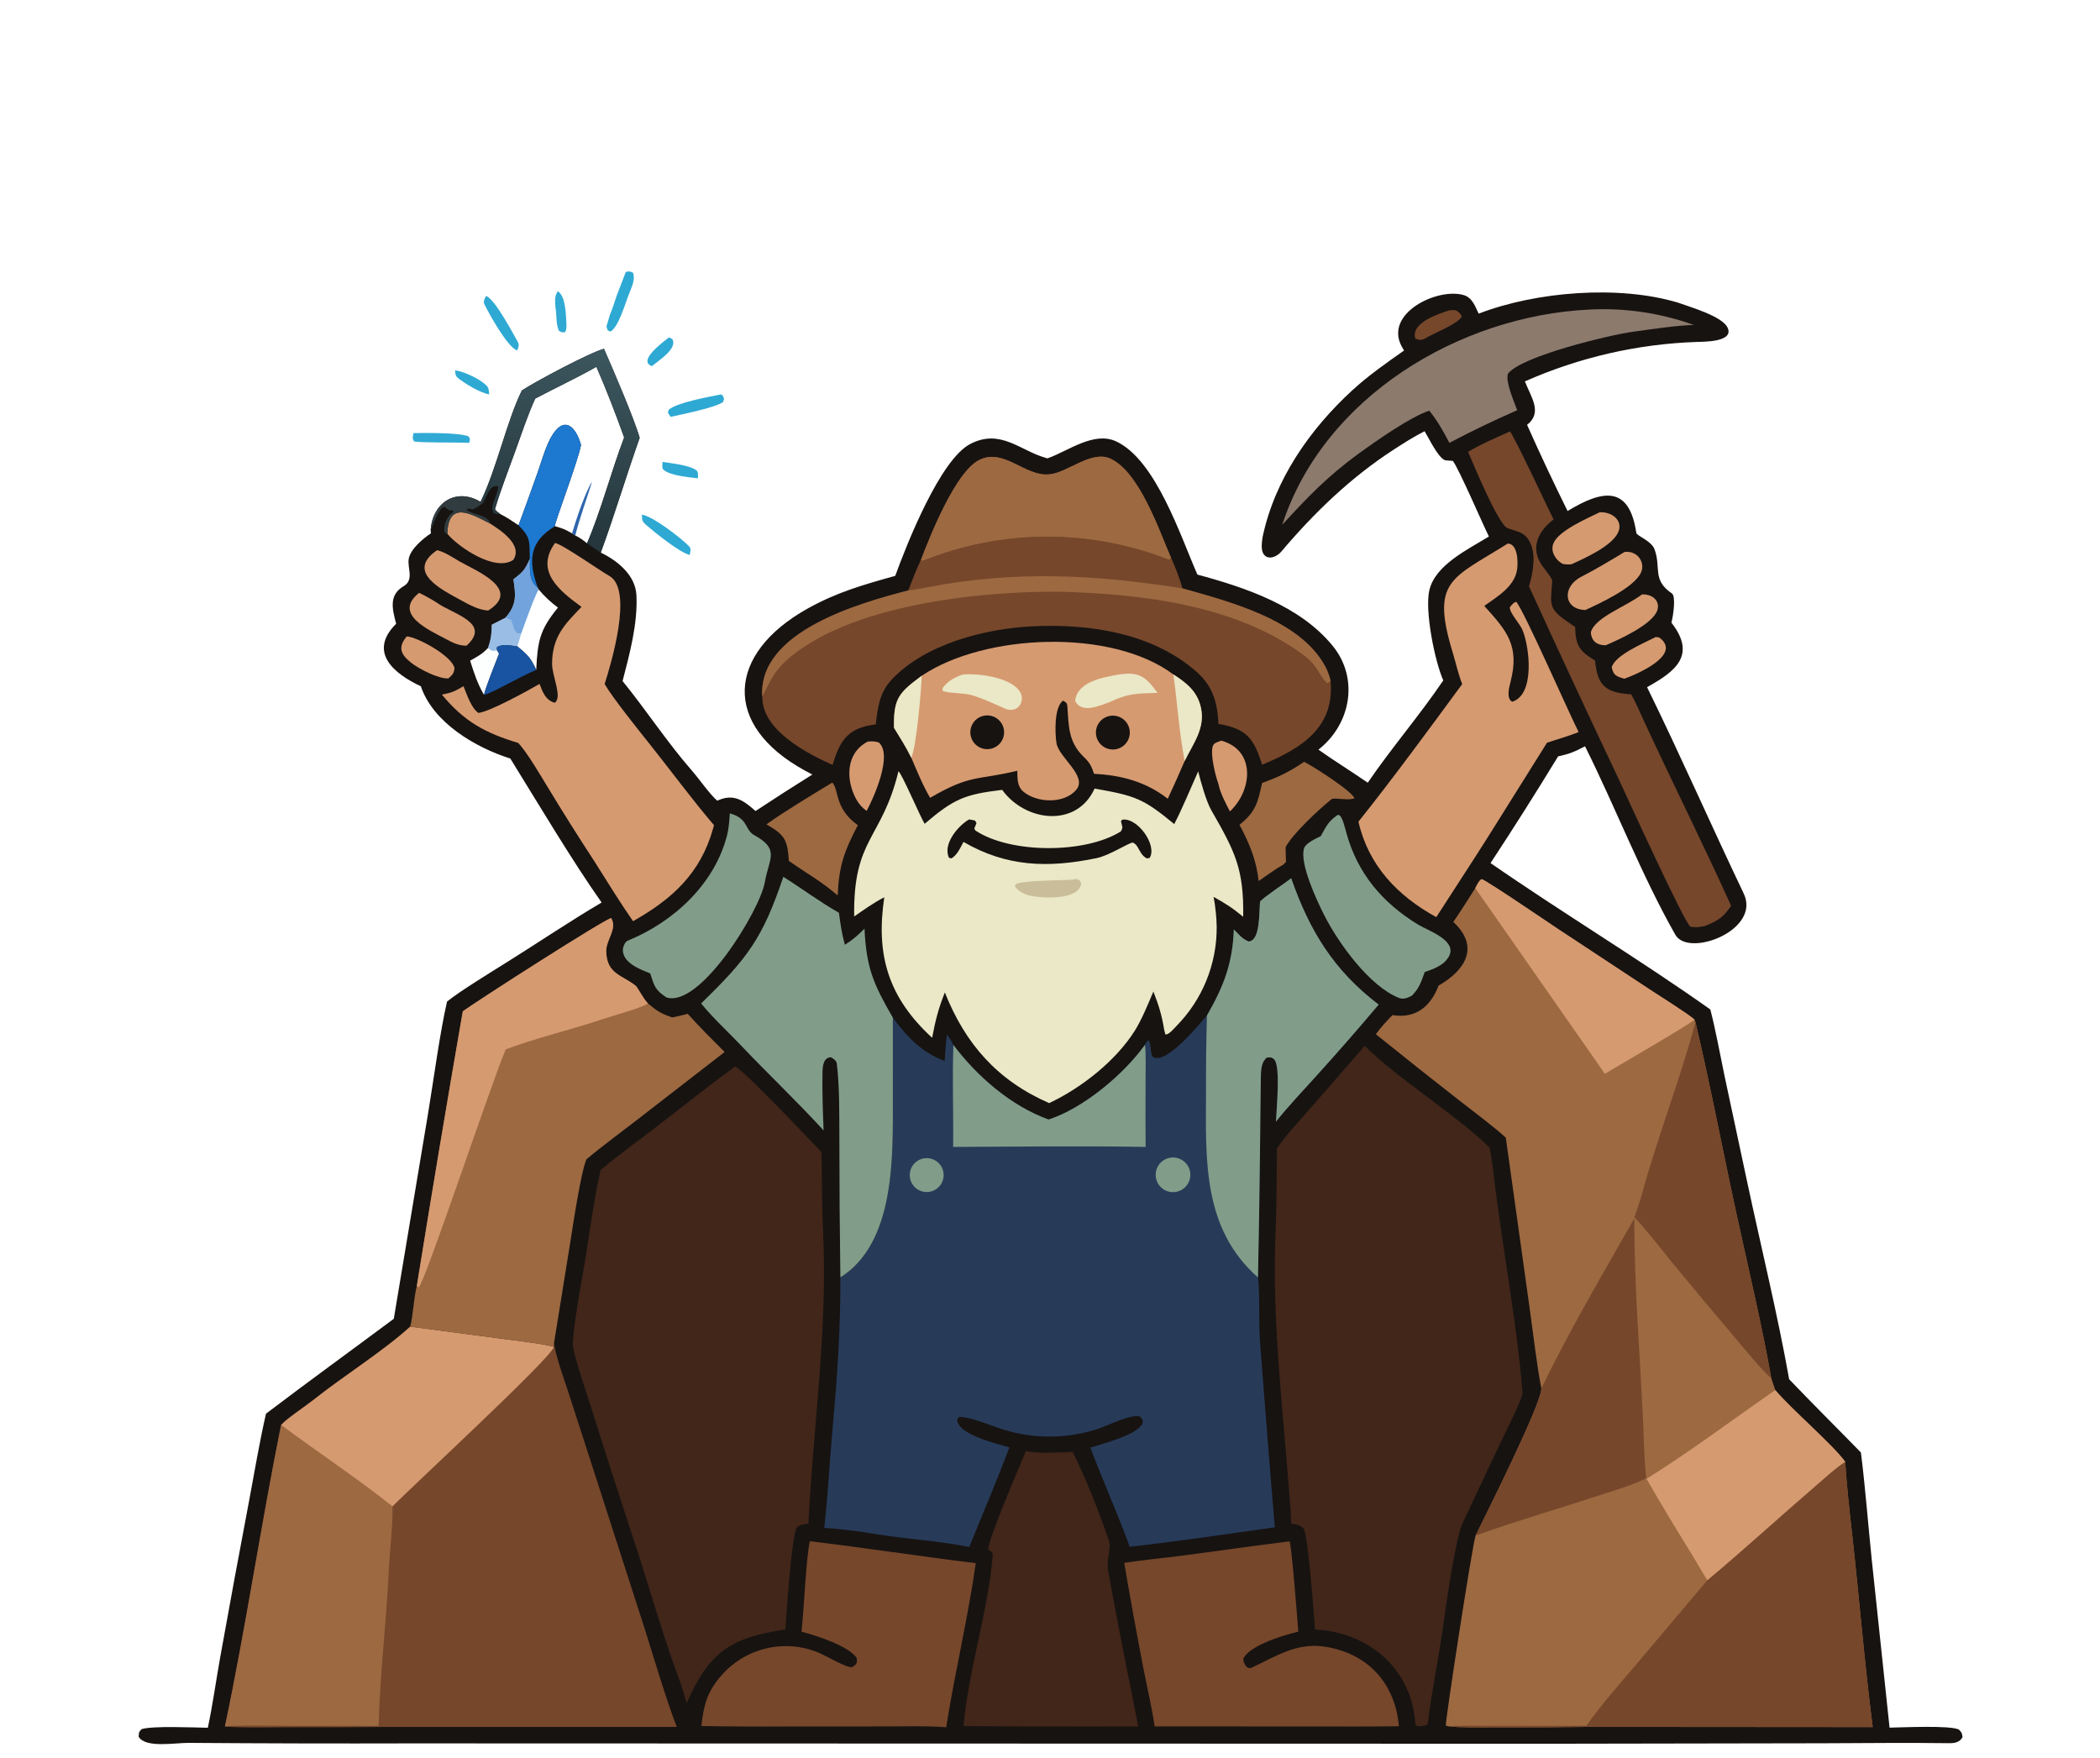 <?xml version="1.0" encoding="utf-8" ?><svg xmlns="http://www.w3.org/2000/svg" xmlns:xlink="http://www.w3.org/1999/xlink" width="896" height="750" viewBox="0 150 896 750"><path fill="#171311" d="M630.885 283.831C655.418 274.388 690.693 271.54 715.969 279.141C721.18 281.032 734.665 284.897 737.046 289.701C740.168 295.998 726.798 295.807 724.068 295.899C698.73 296.752 673.793 302.471 650.616 312.744C653.247 319.484 658.277 326.023 651.553 331.28C657.064 343.653 662.825 355.913 668.834 368.053C684.112 358.758 695.152 357.25 698.164 377.379C698.364 378.715 704.567 380.673 705.942 384.414C708.848 392.322 704.785 397.388 713.38 403.248C715.105 404.468 713.917 412.842 713.135 415.68C724.137 429.763 714.475 436.676 702.749 443.212C716.934 472.15 730.076 502.133 743.979 531.251C751.477 546.957 720.407 558.716 714.819 548.869C700.3 523.282 689.426 494.774 676.278 468.453C671.789 470.81 669.686 471.65 664.781 472.759C655.436 488.094 645.83 503.267 635.966 518.273C666.549 539.476 699.661 559.409 729.742 580.742C731.976 589.311 733.967 600.302 735.811 609.125L745.421 654.126C751.144 680.96 758.675 711.96 763.368 738.513C773.441 749.079 783.815 759.31 793.989 769.778C795.817 784.239 797.094 800.779 798.603 815.419L806.213 887.179C811.74 887.093 831.751 886.12 835.771 887.97C837.081 889.397 837.042 889.298 837.353 891.204C836.178 893.457 833.983 893.847 831.537 893.813C813.647 893.561 795.748 893.794 777.856 893.847L659.565 894.048L175.447 893.898C143.764 893.988 112.08 893.915 80.398 893.679C74.74 893.641 61.91 896.009 59.15 891.016C59.413 888.727 59.02 889.466 60.389 887.826C64.891 886.335 83.003 887.135 88.667 887.232C90.629 878.231 92.271 866.515 93.948 857.176C97.959 834.819 102.085 812.482 106.324 790.166C108.605 778.08 110.737 765.099 113.5 753.208C131.447 739.58 149.937 726.193 168.024 712.715L182.608 625.329C184.867 611.709 187.719 590.387 190.736 577.375C195.709 573.231 210.684 564.067 216.5 560.426C229.695 552.167 243.362 542.951 256.694 535.101C244.434 517.784 229.108 492.029 217.74 473.668C202.911 468.993 184.78 458.367 179.556 442.822C168.378 437.616 156.766 428.364 169.022 416.147C167.194 409.304 165.938 403.698 172.488 399.955C176.725 397.193 173.673 392.18 174.417 388.325C175.208 384.225 180.545 379.761 183.86 377.574L183.756 376.214C184.496 364.563 194.587 357.872 205.037 364.151C211.961 349.931 216.353 329.27 222.681 316.593C228.474 312.783 251.961 300.278 257.697 298.839C261.385 307.244 270.555 328.545 272.926 336.822C267.241 352.847 262.068 370.199 256.321 385.785C263.513 389.25 271.142 395.437 271.548 404.025C272.124 416.202 268.667 428.897 265.632 440.606C275.423 452.616 284.781 466.903 295.181 478.782C298.209 482.24 302.769 488.854 306.017 491.654C313.006 488.454 317.125 491.437 322.357 496.063C330.376 490.773 338.459 485.582 346.605 480.49C345.52 479.931 344.441 479.358 343.371 478.772C307.781 459.244 310.295 428.869 344.484 409.73C356.946 402.753 368.263 399.538 381.965 395.716C387.003 381.894 401.168 346.027 414.043 339.405C426.873 332.805 435.193 342.228 446.072 345.341L446.917 345.578C455.775 342.489 466.721 333.858 476.282 338.365C493.192 346.337 503.583 378.555 510.891 395.169C531.379 400.694 554.674 408.503 568.6 425.567C579.957 439.483 576.377 459.011 562.542 469.875C569.144 474.573 576.717 479.221 583.57 483.981C593.729 469.096 605.57 455.424 615.803 440.322C612.189 432.26 607.784 410.445 609.874 401.751C612.448 391.042 626.112 384.557 635.267 378.926C632.455 373.282 622.397 349.852 619.866 346.655C619.322 346.625 616.698 346.458 616.405 346.325C613.425 344.976 609.642 336.969 607.831 333.997C603.33 336.274 599.087 338.98 594.875 341.7C576.452 353.599 560.728 368.756 546.62 385.441C544.858 387.525 541.073 389.215 539.156 386.457C537.87 384.606 538.399 381.253 538.717 379.122C543.836 354.725 558.837 333.193 576.977 316.543C584.128 309.992 591.366 305.007 599.059 299.564C598.705 298.987 598.366 298.4 598.043 297.805C590.497 283.707 613.234 272.679 624.441 275.887C628.151 276.949 629.394 280.661 630.885 283.831ZM221.25 374.13C223.989 366.702 226.681 359.257 229.326 351.796C230.924 347.255 232.74 340.81 235.016 336.741C240.546 326.853 245.673 331.868 247.906 339.878C246.501 347.146 236.368 373.687 236.758 374.527C240.218 375.538 240.959 375.789 244.069 377.573L245.468 378.469C247.767 379.708 248.434 380.179 250.466 381.827C256.364 368.212 260.925 350.75 266.304 336.667C263.07 327.557 258.34 315.283 254.453 306.506C247.205 310.714 236.125 315.955 228.373 320.061C225.38 326.466 222.25 335.806 219.791 342.634C217.006 350.364 213.416 359.521 211.182 367.315C212.108 368.426 212.267 368.484 213.394 369.314C216.389 370.833 218.454 372.254 221.25 374.13ZM228.795 435.866C229.35 423.594 230.325 418.682 238.06 409.264C235.03 407.015 232.27 404.423 229.835 401.539L229.418 400.753C225.481 398.012 226.069 392.729 226.056 388.436C224.018 393.107 223.141 394.081 219.053 397.184C220.065 403.973 220.584 408.035 215.616 413.616L209.825 416.551C209.716 420.503 209.551 422.726 208.185 426.521C205.548 429.259 203.89 430.01 200.592 431.909C202.348 437.381 203.597 441.421 206.497 446.499C207 443.81 211.753 431.944 212.926 428.945L212.199 427.663C211.848 426.749 211.926 427.119 212.018 426.111C214.42 424.617 217.984 425.423 220.771 425.824C225.154 429.478 226.478 430.713 228.795 435.866Z"/><path fill="#1D6CC6" fill-opacity="0.624" d="M226.056 388.436C226.069 392.729 225.481 398.012 229.418 400.753L229.835 401.539C228.004 404.538 223.887 416.287 222.428 420.206C222.119 420.272 221.099 420.307 220.741 420.328C218.892 418.669 219.191 417.5 218.137 414.71L215.616 413.616C220.584 408.035 220.065 403.973 219.053 397.184C223.141 394.081 224.018 393.107 226.056 388.436Z"/><path fill="#1D6CC6" fill-opacity="0.447" d="M209.825 416.551L215.616 413.616L218.137 414.71C219.191 417.5 218.892 418.669 220.741 420.328C221.099 420.307 222.119 420.272 222.428 420.206L220.771 425.824C217.984 425.423 214.42 424.617 212.018 426.111C211.926 427.119 211.848 426.749 212.199 427.663C209.905 427.17 211.335 428.764 208.185 426.521C209.551 422.726 209.716 420.503 209.825 416.551Z"/><path fill="#2EA9D3" fill-opacity="0.008" d="M208.185 426.521C211.335 428.764 209.905 427.17 212.199 427.663L212.926 428.945C211.753 431.944 207 443.81 206.497 446.499C203.597 441.421 202.348 437.381 200.592 431.909C203.89 430.01 205.548 429.259 208.185 426.521Z"/><path fill="#1854A2" fill-opacity="0.898" d="M244.069 377.573C245.664 372.168 249.659 360.006 252.608 355.534C250.425 362.594 247.138 371.625 245.468 378.469L244.069 377.573Z"/><defs><linearGradient id="gradient_0" gradientUnits="userSpaceOnUse" x1="235.215" y1="380.374" x2="247.235" y2="299.189"><stop offset="0" stop-color="#25363C"/><stop offset="1" stop-color="#3C565E"/></linearGradient></defs><path fill="url(#gradient_0)" d="M222.681 316.593C228.474 312.783 251.961 300.278 257.697 298.839C261.385 307.244 270.555 328.545 272.926 336.822C267.241 352.847 262.068 370.199 256.321 385.785C254.228 384.447 252.488 383.291 250.466 381.827C256.364 368.212 260.925 350.75 266.304 336.667C263.07 327.557 258.34 315.283 254.453 306.506C247.205 310.714 236.125 315.955 228.373 320.061C225.38 326.466 222.25 335.806 219.791 342.634C217.006 350.364 213.416 359.521 211.182 367.315C212.108 368.426 212.267 368.484 213.394 369.314C212.062 369.547 212.063 369.372 210.687 368.981C208.752 366.132 211.786 362.63 212.636 357.985L212.092 357.291L210.272 357.731C208.368 359.097 207.26 362.389 206.057 364.718L205.037 364.151C211.961 349.931 216.353 329.27 222.681 316.593Z"/><path fill="#1D78D0" d="M221.25 374.13C223.989 366.702 226.681 359.257 229.326 351.796C230.924 347.255 232.74 340.81 235.016 336.741C240.546 326.853 245.673 331.868 247.906 339.878C246.501 347.146 236.368 373.687 236.758 374.527C225.7 381.286 225.364 389.239 229.418 400.753C225.481 398.012 226.069 392.729 226.056 388.436C225.784 381.336 226.699 379.593 221.25 374.13Z"/><path fill="#D69A70" d="M190.864 377.772C191.214 363.267 201.301 369.395 209.185 373.435C213.624 376.294 223.148 382.467 219.042 388.858C211.421 394.189 195.702 383.57 190.864 377.772Z"/><path fill="#1854A2" d="M212.199 427.663C211.848 426.749 211.926 427.119 212.018 426.111C214.42 424.617 217.984 425.423 220.771 425.824C225.154 429.478 226.478 430.713 228.795 435.866C222.939 438.095 209.794 445.911 206.497 446.499C207 443.81 211.753 431.944 212.926 428.945L212.199 427.663Z"/><path fill="#303C3F" d="M183.756 376.214C184.496 364.563 194.587 357.872 205.037 364.151L206.057 364.718C205.144 365.368 202.958 366.92 201.845 367.307C201.056 367.581 199.805 366.352 199.082 367.566C201.984 369.832 208.019 369.535 209.185 373.435C201.301 369.395 191.214 363.267 190.864 377.772C190.108 377.624 190.333 377.563 189.59 376.802C189.229 373.825 190.882 369.838 193.544 368.451C192.892 366.768 192.481 369.13 189.58 366.181C187.104 366.939 184.784 373.813 183.756 376.214Z"/><path fill="#9D6941" d="M629.455 528.974C630.216 527.541 630.852 525.907 632.184 525.103C635.289 526.337 661.08 543.963 665.138 546.633L704.439 572.554C707.985 574.885 720.368 582.641 723.011 585.068L723.401 586.146C729.682 612.69 735.092 641.266 740.937 668.105C745.727 690.099 751.934 716.257 755.771 738.163L757.455 743.144C764.273 751.268 782.06 766.445 787.297 773.741C787.908 783.659 789.044 793.971 790.159 803.873C793.265 831.453 795.475 859.444 799.034 886.943L678.58 886.854C665.08 887.041 651.579 887.109 638.078 887.059C633.237 887.054 622.343 887.267 617.995 886.601L616.883 886.326C616.546 884.784 628.094 809.831 629.587 805.192C633.998 796.195 657.848 748.725 657.644 742.399C655.709 732.756 654.003 717.686 652.549 707.522L642.482 635.466C637.865 631.091 627.295 623.211 622.026 619.084C610.285 609.919 598.62 600.657 587.033 591.298C589.555 587.906 591.151 586.2 594.119 583.145C604.06 584.716 610.347 579.56 613.784 570.564C625.024 564.121 631.61 554.111 620.082 543.394C623.261 538.766 626.405 533.718 629.455 528.974Z"/><path fill="#76472B" d="M787.297 773.741C787.908 783.659 789.044 793.971 790.159 803.873C793.265 831.453 795.475 859.444 799.034 886.943L678.58 886.854C665.08 887.041 651.579 887.109 638.078 887.059C633.237 887.054 622.343 887.267 617.995 886.601C624.465 886.164 633.445 886.418 640.115 886.428L676.862 886.399C682.81 877.759 692.038 867.398 698.928 859.261L728.486 824.243C744.258 811.081 759.454 797.081 775.043 783.691C778.85 780.422 783.105 776.419 787.297 773.741Z"/><path fill="#76472B" d="M657.644 742.399C669.826 717.374 683.572 694.047 697.311 669.866C697.23 698.668 699.756 728.043 701.063 756.834C701.415 764.593 701.513 773.048 702.382 780.714C696.867 783.625 690.7 785.32 684.795 787.269C666.462 793.321 647.766 798.71 629.587 805.192C633.998 796.195 657.848 748.725 657.644 742.399Z"/><path fill="#76472B" d="M723.401 586.146C729.682 612.69 735.092 641.266 740.937 668.105C745.727 690.099 751.934 716.257 755.771 738.163C751.777 734.747 744.05 725.249 740.489 721.053C731.467 710.44 722.53 699.753 713.679 688.996C708.912 683.179 702.414 674.68 697.359 669.387C698.562 665.991 699.755 662.347 700.716 658.885C707.459 634.593 716.887 610.421 723.401 586.146Z"/><path fill="#D69A70" d="M702.517 781C720.266 770.028 740.061 755.163 757.455 743.144C764.273 751.268 782.06 766.445 787.297 773.741C783.105 776.419 778.85 780.422 775.043 783.691C759.454 797.081 744.258 811.081 728.486 824.243C726.433 821.227 723.407 815.751 721.337 812.413C714.879 802.053 708.604 791.581 702.517 781Z"/><path fill="#D69A70" d="M629.455 528.974C630.216 527.541 630.852 525.907 632.184 525.103C635.289 526.337 661.08 543.963 665.138 546.633L704.439 572.554C707.985 574.885 720.368 582.641 723.011 585.068C722.129 586.384 689.077 605.575 684.747 608.172L629.455 528.974Z"/><path fill="#273B59" d="M537.647 534.626C540.193 532.095 547.488 527.393 550.915 524.748C558.743 547.213 569.11 564.11 588.222 578.656C579.596 588.903 570.785 598.992 561.794 608.92C556.34 614.984 549.321 622.344 544.411 628.615C544.589 623.676 546.527 604.73 543.611 602.006C542.521 600.988 541.801 601.107 540.419 601.285C538.159 603.345 538.015 606.433 537.959 609.492C537.778 619.401 537.741 629.39 537.618 639.302C537.42 657.899 537.125 676.496 536.732 695.09C537.61 702.253 536.977 714.655 537.63 723.029C539.677 749.254 541.689 775.471 543.92 801.682C524.75 804.405 501.098 807.896 482.022 809.991C477.004 796.088 470.499 781.759 465.233 767.698C471.184 765.765 484.914 762.443 487.549 757.325C487.5 755.203 487.824 756.152 486.412 754.427C482.629 753.27 472.903 758.18 468.61 759.636C455.511 763.963 441.389 764.095 428.212 760.015C422.904 758.428 414.533 754.617 409.287 754.565L408.396 755.627C408.405 762.125 425.158 765.963 430.655 767.601C425.347 781.839 419.239 795.941 413.555 810.08C400.786 807.482 386.542 806.725 373.583 804.567C366.737 803.428 358.545 802.35 351.686 801.941C353.256 788.198 354.008 773.168 355.262 759.278C357.228 737.5 358.664 716.912 358.557 695.057C381.971 680.395 380.955 643.567 380.953 619.653L380.948 584.242C386.838 592.27 393.242 598.964 402.555 602.528L403.057 602.715C403.329 599.08 403.539 594.894 404.063 591.331C404.749 592.456 406.289 594.819 406.787 595.901C416.916 609.33 431.396 621.941 447.386 627.705C462.149 622.985 479.652 608.29 488.511 595.816C488.966 594.689 489.089 594.715 489.993 593.865C491.369 595.115 490.607 600.41 492.162 601.145C498.216 604.003 512.21 586.327 514.964 583.316C522.049 570.917 525.895 561.25 526.444 546.584C528.464 548.617 530.181 550.788 532.794 551.723C537.874 551.262 537.091 539.282 537.647 534.626Z"/><path fill="#819D89" d="M537.647 534.626C540.193 532.095 547.488 527.393 550.915 524.748C558.743 547.213 569.11 564.11 588.222 578.656C579.596 588.903 570.785 598.992 561.794 608.92C556.34 614.984 549.321 622.344 544.411 628.615C544.589 623.676 546.527 604.73 543.611 602.006C542.521 600.988 541.801 601.107 540.419 601.285C538.159 603.345 538.015 606.433 537.959 609.492C537.778 619.401 537.741 629.39 537.618 639.302C537.42 657.899 537.125 676.496 536.732 695.09C513.272 674.401 514.44 645.412 514.563 616.855C514.519 605.674 514.652 594.493 514.964 583.316C522.049 570.917 525.895 561.25 526.444 546.584C528.464 548.617 530.181 550.788 532.794 551.723C537.874 551.262 537.091 539.282 537.647 534.626Z"/><path fill="#819D89" d="M488.511 595.816C488.992 598.255 488.788 608.478 488.771 611.605C488.707 620.866 488.719 630.127 488.806 639.387C461.82 638.9 433.701 639.303 406.671 639.379C406.848 625.155 406.278 609.845 406.787 595.901C416.916 609.33 431.396 621.941 447.386 627.705C462.149 622.985 479.652 608.29 488.511 595.816Z"/><path fill="#819D89" d="M498.524 644.162C502.451 643.084 506.511 645.385 507.603 649.308C508.695 653.23 506.409 657.298 502.49 658.405C498.551 659.517 494.456 657.217 493.358 653.273C492.26 649.33 494.576 645.245 498.524 644.162Z"/><path fill="#819D89" d="M395.089 644.185C399.049 644.017 402.407 647.07 402.613 651.028C402.82 654.987 399.799 658.373 395.842 658.617C391.831 658.865 388.389 655.794 388.179 651.781C387.97 647.769 391.074 644.356 395.089 644.185Z"/><path fill="#76472B" d="M175.005 716.079L215.146 721.391C219.593 721.977 232.627 723.478 236.327 724.732L236.369 723.168C237.183 728.875 240.482 737.881 242.342 743.583L252.707 775.618L274.659 843.699C278.456 855.607 284.335 875.688 288.774 886.88L166.682 886.87C151.144 887.015 135.605 887.067 120.066 887.026C113.416 887.022 102.323 887.34 95.97 886.687C104.817 844.759 111.388 800.33 119.926 758.041C122.478 755.184 130.426 749.979 133.833 747.254C146.189 737.375 163.635 726.482 175.005 716.079Z"/><path fill="#9D6941" d="M119.926 758.041C134.64 769.014 153.636 781.693 167.461 792.811C167.705 800.671 166.265 812.003 165.886 820.149C164.884 841.626 162.041 865.061 161.561 886.438L118.572 886.366C113.285 886.36 100.92 886.052 95.97 886.687C104.817 844.759 111.388 800.33 119.926 758.041Z"/><path fill="#D69A70" d="M175.005 716.079L215.146 721.391C219.593 721.977 232.627 723.478 236.327 724.732C235.068 729.631 174.448 785.479 167.461 792.811C153.636 781.693 134.64 769.014 119.926 758.041C122.478 755.184 130.426 749.979 133.833 747.254C146.189 737.375 163.635 726.482 175.005 716.079Z"/><path fill="#412619" d="M582.297 596.269C596.492 610.447 621.047 625.483 635.537 639.642C636.239 643.081 636.841 647.068 637.245 650.598C640.806 681.738 647.075 712.928 649.611 744.088C649.793 746.321 644.015 757.686 642.863 760.088C638.428 769.266 634.074 778.483 629.801 787.737C628.43 790.658 623.564 800.46 622.948 802.859C619.47 816.401 617.335 832.88 615.305 846.783C613.444 859.521 610.675 872.766 609.204 885.224L608.734 886.12C607.921 886.36 603.966 887.116 603.879 885.672C602.463 862.242 584.09 846.437 561.079 845.314C560.497 838.591 558.319 806.229 556.213 802.184C554.576 800.549 553.252 800.582 550.931 800.158C550.878 796.817 550.596 793.722 550.35 790.403C547.511 752.103 542.609 713.831 544.253 675.359C544.752 663.671 544.677 651.7 544.843 639.979C548.638 634.424 554.906 627.676 559.449 622.484L582.297 596.269Z"/><path fill="#412619" d="M313.6 605.086C316.425 605.575 346.943 637.937 350.504 641.578C350.732 652.925 350.656 664.704 351.192 676.003C353.167 717.613 346.96 758.663 344.919 800.116C342.675 800.474 341.781 800.437 339.941 801.725C337.735 805.726 335.533 838.572 335.121 845.298C311.766 848.686 302.48 854.984 292.996 876.713L290.565 868.652C283.99 851.678 277.104 827.541 271.297 809.75C264.723 789.889 258.309 769.976 252.054 750.012C250.676 745.682 244.332 727.076 244.393 723.643C244.497 717.766 247.158 701.676 248.335 695.362C251.068 680.709 252.923 663.551 256.265 649.25C264.11 642.621 272.665 636.521 280.835 630.221C291.691 621.851 302.547 613.16 313.6 605.086Z"/><path fill="#EAE8C6" d="M383.348 479.094C384.925 480.391 392.296 497.733 394.505 501.52C406.978 490.873 411.54 488.951 427.591 487.031C437.583 500.801 459.448 503.238 467.029 486.476C484.252 489.538 487.654 490.584 501.006 501.63C504.187 495.62 508.332 485.578 511.225 479.135C512.367 483.693 514.631 491.902 516.84 495.753C526.889 513.274 530.758 520.654 530.431 541.201C526.005 537.496 522.769 535.443 517.799 532.691C518.544 536.429 519.097 541.737 519.122 545.563C519.215 561.371 513.029 576.568 501.924 587.819C500.516 589.236 498.85 591.429 497.243 591.43L496.701 589.301C495.674 583.021 494.384 578.915 492.111 573.085C489.916 578.278 487.109 585.15 484.167 589.819C476.087 602.643 461.345 614.267 447.645 620.691C425.616 611.081 411.904 595.52 403.131 573.474C400.286 580.668 399.134 585.376 397.714 592.823C378.971 575.593 373.602 557.447 377.295 532.857C372.862 535.114 368.574 538.229 364.446 541.047C363.956 507.462 376.21 508.411 383.348 479.094Z"/><path fill="#171311" d="M413.433 499.66C414.397 499.761 415.086 499.935 416.025 500.138L416.631 501.223L415.71 503.505L416.143 504.354C431.064 514.31 463.006 514.351 478.256 504.741C479.26 502.786 478.87 503.212 478.286 500.443L478.78 499.773C485.349 498.656 493.919 510.77 490.492 516.105L489.314 516.271C487.235 515.187 486.581 513.497 485.364 511.409C484.553 510.215 484.609 510.294 483.386 509.517C481.457 509.593 473.51 515.013 467.787 516.185C446.994 520.444 429.514 519.901 411.084 509.243C409.677 511.872 408.462 514.752 405.967 516.271L404.877 515.999C402.202 510.233 408.611 502.483 413.433 499.66Z"/><path fill="#CABD9A" d="M458.105 525.298C459.711 524.918 458.867 524.953 460.706 525.642L461.353 527.18C459.878 534.322 444.394 533.373 438.843 532.026C436.559 531.321 434.5 530.184 433.033 528.287L433.285 527.347C435.689 525.562 453.002 525.736 458.105 525.298Z"/><path fill="#76472B" d="M392.854 389.101C396.779 378.806 407.691 351.186 417.898 346.213C428.483 341.056 437.465 353.541 447.824 352.383C455.75 351.586 465.686 341.894 473.88 345.745C486.183 351.526 494.489 376.086 499.666 388.071C501.221 391.655 503.446 397.185 504.437 401.033C524.498 406.748 554.244 414.226 565.227 433.984C566.398 436.077 567.242 438.336 567.73 440.684C569.417 460.617 555.186 469.376 538.498 476.316C534.997 465.066 531.875 460.926 519.872 458.882C519.444 449.959 517.609 442.927 510.598 436.723C491.755 420.046 464.74 416.06 440.447 417.248C420.296 418.233 394.826 424.773 380.603 439.826C375.194 445.551 374.574 451.598 373.65 459.099C362.05 460.534 358.493 465.464 355.237 476.392C344.314 471.47 325.032 461.633 325.244 447.215C323.373 419.413 366.814 407.326 387.596 401.922C389.328 397.32 390.834 393.598 392.854 389.101Z"/><path fill="#9D6941" d="M392.854 389.101C396.779 378.806 407.691 351.186 417.898 346.213C428.483 341.056 437.465 353.541 447.824 352.383C455.75 351.586 465.686 341.894 473.88 345.745C486.183 351.526 494.489 376.086 499.666 388.071L498.838 388.908C465.044 375.578 427.422 375.729 393.736 389.331L392.854 389.101Z"/><path fill="#76472B" d="M392.854 389.101L393.736 389.331C427.422 375.729 465.044 375.578 498.838 388.908L499.666 388.071C501.221 391.655 503.446 397.185 504.437 401.033C467.208 395.159 433.158 393.348 395.757 400.569C393.414 401.022 389.899 401.691 387.596 401.922C389.328 397.32 390.834 393.598 392.854 389.101Z"/><path fill="#9D6941" d="M387.596 401.922C389.899 401.691 393.414 401.022 395.757 400.569C433.158 393.348 467.208 395.159 504.437 401.033C524.498 406.748 554.244 414.226 565.227 433.984C566.398 436.077 567.242 438.336 567.73 440.684L566.288 441.523C561.718 436.876 562.756 434.182 555.216 428.787C526.097 407.949 487.133 403.482 452.256 402.474C418.345 402.181 361.302 408.027 334.996 432.283C330.138 436.763 328.083 441.742 325.244 447.215C323.373 419.413 366.814 407.326 387.596 401.922Z"/><path fill="#9D6941" d="M197.461 581.517C203.275 577.27 258.793 541.608 260.792 541.767C263.524 546.416 258.541 550.915 258.646 555.982C258.847 565.674 265.453 566.005 271.226 570.624C272.058 571.29 274.113 575.52 276.067 577.722L276.511 578.216C280.354 581.435 282.022 582.468 286.776 584.137C288.95 583.665 291.304 583.217 293.417 582.568C298.505 588.268 303.785 593.486 309.179 598.882L271.169 628.332C264.687 633.358 256.378 639.449 250.234 644.651C247.863 649.946 244.379 673.388 243.302 680.188L236.369 723.168L236.327 724.732C232.627 723.478 219.593 721.977 215.146 721.391L175.005 716.079C176.295 711.343 176.447 704.262 177.859 698.625C184.149 659.549 190.684 620.512 197.461 581.517Z"/><path fill="#D69A70" d="M197.461 581.517C203.275 577.27 258.793 541.608 260.792 541.767C263.524 546.416 258.541 550.915 258.646 555.982C258.847 565.674 265.453 566.005 271.226 570.624C272.058 571.29 274.113 575.52 276.067 577.722L276.511 578.216C271.558 580.814 262.919 582.908 257.388 584.78C244.422 589.168 228.475 592.94 215.787 597.756C210.134 610.633 181.412 697.027 178.606 699.402L177.859 698.625C184.149 659.549 190.684 620.512 197.461 581.517Z"/><path fill="#D69A70" d="M393.279 438.337C420.179 420.262 474.35 418.057 500.634 437.791C506.248 441.364 510.892 445.089 512.375 451.924C514.309 460.835 509.059 467.223 505.451 474.736C503.124 480.128 500.725 485.49 498.253 490.818C488.983 483.593 478.35 480.726 466.807 480.194C465.752 477.044 464.959 475.395 462.602 473.17C455.766 466.715 456.025 459.923 455.401 451.363C455.289 449.83 454.773 449.656 453.549 448.955C449.731 451.742 450.091 462.839 450.766 467.102C451.73 473.191 464.199 481.179 459.167 487.041C453.951 493.117 442.476 492.621 436.663 487.816C433.923 485.552 434.123 482.071 434.058 478.872C416.75 483.067 414.277 480.262 396.854 490.424C393.843 485.338 391.12 478.745 388.817 473.307C386.599 468.778 384.1 464.853 381.464 460.568C381.174 447.943 383.54 445.597 393.279 438.337Z"/><path fill="#EAE8C6" d="M500.634 437.791C506.248 441.364 510.892 445.089 512.375 451.924C514.309 460.835 509.059 467.223 505.451 474.736C502.858 460.845 502.531 451.259 500.634 437.791Z"/><path fill="#EAE8C6" d="M381.464 460.568C381.174 447.943 383.54 445.597 393.279 438.337C393.101 444.169 390.984 468.875 388.817 473.307C386.599 468.778 384.1 464.853 381.464 460.568Z"/><path fill="#EAE8C6" d="M477.03 437.861C486.125 436.414 488.776 438.727 493.904 445.654C484.802 445.957 481.672 445.754 473.499 449.555C469.089 451.131 461.434 454.676 458.741 449.078C459.537 440.869 470.612 439.045 477.03 437.861Z"/><path fill="#EAE8C6" d="M410.945 437.788C417.66 437.296 430.191 438.903 434.706 444.45C437.831 448.289 434.985 454.294 429.398 452.615C424.324 450.421 420.146 448.32 414.792 446.669C411.185 445.558 404.002 445.88 402.175 444.727L402.156 443.635C404.317 440.626 407.476 438.859 410.945 437.788Z"/><path fill="#171311" d="M473.371 455.498C475.92 454.975 478.554 455.863 480.267 457.822C481.98 459.781 482.508 462.51 481.649 464.966C480.79 467.423 478.677 469.228 476.116 469.694C472.219 470.402 468.477 467.842 467.724 463.953C466.972 460.064 469.49 456.294 473.371 455.498Z"/><path fill="#171311" d="M419.149 455.563C421.673 454.807 424.408 455.489 426.281 457.341C428.154 459.194 428.867 461.92 428.14 464.452C427.412 466.984 425.361 468.917 422.79 469.492C419.004 470.34 415.227 468.038 414.246 464.285C413.265 460.532 415.433 456.676 419.149 455.563Z"/><path fill="#D69A70" d="M236.813 381.7C239.698 382.057 255.992 393.501 259.978 395.745C270.352 401.584 260.63 433.488 257.985 441.863C261.124 447.431 272.574 461.702 276.987 467.231C285.931 478.436 295.417 491.318 304.637 502.101C304.515 502.557 304.391 503.013 304.265 503.468C298.927 522.624 286.806 533.645 270.093 543.066C264.338 534.775 258.878 525.869 253.474 517.316C246.826 507.15 240.354 496.869 234.061 486.48C230.854 481.286 224.932 471 221.096 467.009C207.024 462.751 198.18 457.981 188.524 446.385C192.855 445.538 194.026 445.014 197.756 442.787C199.223 446.398 201.027 452.021 204.093 454.196C208.815 453.785 225.44 444.595 230.21 441.823C231.477 445.213 232.817 448.852 236.694 449.859C240.098 447.485 235.489 438.359 235.546 433.153C235.672 421.699 240.783 416.548 248.108 408.965C239.155 402.363 227.957 393.978 236.813 381.7Z"/><path fill="#819D89" d="M334.216 524.139C342.463 529.342 349.195 534.446 357.951 539.492C358.658 544.707 359.096 548.006 360.472 553.131C364.124 550.839 365.766 549.262 368.852 546.271C369.637 563.002 372.658 569.843 380.948 584.242L380.953 619.653C380.955 643.567 381.971 680.395 358.557 695.057C358.277 675.133 358.134 655.207 358.129 635.281C358.085 625.585 358.235 613.621 357.042 603.9C356.875 602.542 355.643 601.781 354.565 601.116C351.355 601.202 350.985 604.822 350.934 607.527C350.781 615.687 351.062 624.218 351.401 632.345C340.166 620.054 327.497 608.057 315.994 595.913C310.545 590.16 304.057 584.282 299.15 578.156C318.873 558.973 325.35 550.537 334.216 524.139Z"/><path fill="#412619" d="M437.696 769.215C444.349 770.274 450.949 769.795 457.659 769.523C463.265 780.605 469.142 795.668 473.167 807.5C474.244 810.664 471.939 815.434 472.811 820.275C476.81 842.485 481.257 864.572 485.673 886.684L459.72 886.695C443.522 886.719 427.323 886.655 411.125 886.504C413.124 862.912 421.752 837.106 423.586 813.2C423.654 812.308 422.419 811.804 421.741 811.34C420.694 808.729 435.85 773.779 437.696 769.215Z"/><path fill="#D69A70" d="M643.306 381.941C647.654 382.018 647.752 389.931 647.295 393.021C646.215 400.318 638.798 404.595 633.291 408.546C643.015 419.267 648.409 425.531 644.516 440.87C643.9 443.296 642.565 448.115 645.227 449.427C655.007 446.334 652.619 426.243 649.641 418.924C648.461 416.025 643.922 411.414 644.216 409.066C645.303 407.855 645.51 407.273 646.9 406.769C649.932 409.847 669.572 454.589 673.537 462.352C670.202 463.816 663.792 465.637 660.046 466.926L635.354 506.35C627.928 518.136 620.326 529.633 612.809 541.345C596.37 532.296 583.9 519.413 579.604 500.604C593.916 482.723 610.27 460.413 623.874 441.901C622.125 437.427 621.199 432.953 619.846 428.513C610.421 397.592 619.257 397.042 643.306 381.941Z"/><path fill="#76472B" d="M345.529 807.635C369.065 810.429 392.717 814.114 416.332 816.993C413.168 839.549 407.315 864.025 403.708 887.035C396.645 886.36 385.447 886.658 378.186 886.665L336.22 886.684C323.895 886.766 311.569 886.7 299.245 886.485C300.227 877.851 301.536 872.234 307.429 865.347C317.529 853.383 334.138 849.197 348.703 854.947C352.307 856.407 360.994 861.605 363.47 861.399C365.509 860.172 365.922 859.693 365.461 857.328C361.838 852.231 348.2 847.849 341.974 846.245C343.03 836.983 343.899 814.94 345.529 807.635Z"/><path fill="#76472B" d="M550.186 807.695C551.084 808.744 553.621 842.24 553.952 846.214C552.063 846.674 550.188 847.187 548.329 847.754C543.337 849.24 533.079 852.838 530.49 857.623C530.453 859.667 531.923 862.579 534.106 861.56C544.428 856.74 553.249 850.794 565.197 852.616C583.563 855.417 595.259 868.215 596.874 886.584C584.982 886.769 572.863 886.667 560.952 886.678L492.647 886.653C491.547 878.866 489.194 868.822 487.641 860.823C484.832 846.2 482.172 831.548 479.663 816.87C487.472 815.646 496.578 814.805 504.56 813.765C519.739 811.789 535.016 809.537 550.186 807.695Z"/><path fill="#76472B" d="M644.195 334.114C645.49 334.761 660.716 367.508 662.859 371.644C656.912 376.164 652.964 382.906 657.239 390.145C657.837 391.528 662.384 396.683 662.296 397.884C661.467 409.224 660.268 409.774 672.039 417.506C672.314 425.58 673.812 427.753 680.572 431.869C681.525 442.969 685.499 445.582 696 446.286C697.73 449.406 699.416 453.263 700.915 456.527C713.197 483.252 726.528 509.69 738.601 536.491C735.269 541.549 732.725 542.983 727.347 545.159C724.862 545.554 723.825 545.822 721.271 545.442C718.701 543.905 693.823 489.274 690.508 482.144C677.616 454.918 664.905 427.606 652.375 400.211C654.045 394.5 655.635 386.45 652.559 380.934C650.283 376.852 647.06 376.832 643.218 375.352C639.226 373.815 628.612 347.933 626.396 342.812C631.53 339.636 638.565 336.668 644.195 334.114Z"/><path fill="#8C7A6D" d="M678.107 282.093C693.248 281.292 708.397 283.521 722.665 288.649C714.93 288.878 704.427 290.515 696.99 291.514C686.87 292.873 648.76 302.04 643.359 309.529C642.312 313.064 645.955 321.21 647.34 325.041C637.528 329.32 627.878 333.962 618.41 338.958C615.671 333.794 613.488 329.816 609.836 325.231C601.674 327.873 586.88 338.379 579.851 343.416C566.284 353.39 558.376 361.615 547.097 373.916C564.818 319.375 622.654 284.733 678.107 282.093Z"/><path fill="#819D89" d="M311.397 497.061C319.169 499.212 317.696 503.677 321.416 506.125C332.921 512.393 328.208 515.858 326.312 526.494C324.157 538.585 298.806 580.077 284.388 575.624C279.448 572.391 279.201 570.76 277.421 565.343C273.232 563.673 265.541 560.896 265.747 555.053C265.842 554.001 266.682 551.849 267.729 551.423C287.318 543.457 304.945 527.285 310.247 506.278C310.98 503.371 311.181 500.079 311.397 497.061Z"/><path fill="#819D89" d="M570.727 497.712L571.576 497.869C572.91 499.097 573.934 503.503 574.439 505.346C579.172 522.639 589.796 535.186 604.964 544.473C609.237 547.089 621.507 551.105 618.376 557.737C616.475 561.764 611.8 563.418 607.888 564.761C606.288 569.127 605.653 571.46 602.447 574.822C600.675 575.729 598.861 576.601 596.846 575.797C584.285 570.787 571.113 552.521 565.043 540.575C561.994 534.575 554.418 518.505 556.383 511.99C557.05 509.777 561.387 507.851 563.528 506.768C565.985 502.392 566.672 500.578 570.727 497.712Z"/><path fill="#9D6941" d="M556.417 475.078C559.544 476.516 576.943 487.567 577.862 490.596C575.585 491.801 569.17 490.163 568.127 491.005C562.741 495.352 551.622 505.64 548.543 511.443C548.547 513.546 548.594 515.648 548.685 517.749L547.669 518.843C544.316 520.734 540.246 523.71 537.007 525.942C536.159 517.205 532.963 509.586 528.83 501.929C535.759 496.481 536.659 492.488 538.485 484.081C545.713 481.503 550.159 479.278 556.417 475.078Z"/><path fill="#9D6941" d="M355.103 483.928C358.052 486.848 355.838 494.812 366.005 502.115C360.204 513.225 357.945 519.365 357.417 532.069C353.53 528.783 350.78 526.857 346.616 524.016C343.237 521.942 339.869 519.58 336.58 517.345C335.992 508.269 334.858 506.31 327.036 501.742C334.186 496.56 347.317 488.622 355.103 483.928Z"/><path fill="#D69A70" d="M186.512 384.755C190.113 385.729 192.846 387.688 196.041 389.533C202.858 393.47 222.884 401.36 208.327 410.504C208 410.482 207.674 410.452 207.349 410.414C203.672 409.968 200.038 407.962 196.787 406.172C188.794 401.771 172.758 394.093 186.512 384.755Z"/><path fill="#D69A70" d="M693.168 385.504C698.787 384.893 701.987 390.071 700.225 394.164C697.407 400.707 682.418 407.508 676.464 410.278C667.231 410.147 666.196 400.445 674.721 396.08C680.753 392.992 687.351 389.024 693.168 385.504Z"/><path fill="#D69A70" d="M682.502 368.601C687.768 368.259 692.694 372.152 690.415 377.148C687.749 382.993 676.428 388.074 670.469 390.776C669.03 390.939 668.299 390.811 666.886 390.668C665.054 389.676 663.79 388.397 662.91 386.463C662.243 385.016 662.198 383.359 662.786 381.879C664.868 376.502 677.054 371.277 682.502 368.601Z"/><path fill="#D69A70" d="M178.816 402.967C180.457 403.677 184.971 406.167 186.516 407.254C193.362 412.073 209.804 415.816 199.051 425.517C195.738 425.507 193.236 424.285 190.373 422.742C183.181 418.864 167.373 412.063 178.816 402.967Z"/><path fill="#D69A70" d="M700.615 403.622C705.097 403.492 708.365 406.407 707.141 410.331C705.221 416.486 690.337 423.103 685.09 425.338C681.39 425.323 679.032 423.65 678.758 419.79C680.531 413.336 693.737 408.875 700.615 403.622Z"/><path fill="#D69A70" d="M370.29 466.418C372.479 466.32 372.851 466.218 374.916 466.783C381.075 471.919 372.807 490.433 369.759 496.017C367.884 494.693 366.345 492.947 365.267 490.92C360.798 482.639 360.836 471.208 370.29 466.418Z"/><path fill="#D69A70" d="M521.078 466.031C536.04 470.171 534.229 487.422 524.764 496.217C523.051 492.936 520.551 488.246 519.914 484.651C518.638 481.259 516.237 471.769 517.498 468.262C517.986 466.906 519.569 466.646 521.078 466.031Z"/><path fill="#D69A70" d="M173.527 421.556C177.947 421.735 193.246 430.022 193.948 435.294C193.473 437.624 193.152 437.731 191.353 439.475C187.158 439.747 178.822 435.466 175.479 432.825C170.78 429.111 169.757 426.153 173.527 421.556Z"/><path fill="#D69A70" d="M706.466 421.81L707.904 421.99C718.01 429.275 698.537 437.665 693.078 439.604C689.736 438.663 688.325 438.187 687.668 434.651C689.388 429.379 701.135 424.526 706.466 421.81Z"/><path fill="#76472B" d="M618.293 282.448C619.398 282.217 620.013 282.316 621.14 282.369C622.534 283.302 622.962 283.436 623.674 284.975C622.755 287.724 613.051 291.686 609.605 293.536C607.262 294.918 606.49 295.556 603.897 294.49C601.751 287.733 613.801 283.915 618.293 282.448Z"/><path fill="#2EA9D3" d="M267.011 266.029C268.571 265.766 268.553 265.672 270.063 266.337C271.144 269.24 269.657 272.049 268.532 275.044C266.834 279.142 263.862 289.893 260.381 291.493C258.846 290.671 259.473 291.274 258.742 289.354C259.234 287.619 259.746 285.891 260.277 284.168C261.01 282.724 262.514 277.955 263.119 276.178L267.011 266.029Z"/><path fill="#2EA9D3" d="M307.636 318.297L308.308 318.72C309.113 320.487 309.017 319.587 308.545 321.518C305.161 323.982 291.082 326.757 286.14 327.876C285.719 327.346 285.323 326.613 284.967 326.018L285.329 324.826C288.927 321.729 302.405 319.349 307.636 318.297Z"/><path fill="#2EA9D3" d="M273.92 369.586C278.649 370.38 290.335 379.352 293.964 383.059C295.089 384.208 294.546 385.445 294.266 386.795C289.984 385.79 279.227 377.095 275.618 373.934C273.717 372.269 273.935 371.578 273.92 369.586Z"/><path fill="#2EA9D3" d="M207.406 276.266C211.196 277.761 218.488 291.557 220.819 295.678C221.748 297.321 221.178 298.105 220.622 299.526C216.516 298.076 208.791 284.105 206.746 279.999C206.01 278.522 206.763 277.514 207.406 276.266Z"/><path fill="#2EA9D3" fill-opacity="0.988" d="M176.457 334.797C181.475 334.707 195.711 334.556 199.86 336.175C200.754 337.546 200.537 336.947 200.209 338.972C195.582 338.682 179.527 339.017 176.612 338.336C175.843 336.482 176.075 337.079 176.457 334.797Z"/><path fill="#2EA9D3" fill-opacity="0.988" d="M236.943 280.84C236.902 277.954 236.472 276.577 238.031 274.26C241.267 276.456 241.402 283.475 241.623 287.066C241.666 288.708 241.948 290.461 241.067 291.745C239.582 291.841 239.686 291.865 238.416 291.089C237.107 287.992 237.601 284.282 236.943 280.84Z"/><path fill="#2EA9D3" d="M282.689 347.102C286.52 347.714 294.049 348.425 297.105 350.674C298.085 351.395 297.771 352.76 297.776 354.108C293.969 353.592 285.708 352.998 282.988 350.323C282.353 349.698 282.659 348.281 282.689 347.102Z"/><path fill="#2EA9D3" d="M285.434 293.956L286.846 294.679C289.255 298.642 281.088 303.807 278.165 306.213C271.803 304.031 283.072 295.821 285.434 293.956Z"/><path fill="#2EA9D3" d="M194.14 308.065C197.231 308.266 203.451 311.188 205.936 313.143C208.736 315.346 208.331 315.268 208.746 318.326C204.806 317.484 199.658 314.431 196.403 312.066C194.197 310.462 194.476 310.276 194.14 308.065Z"/></svg>
